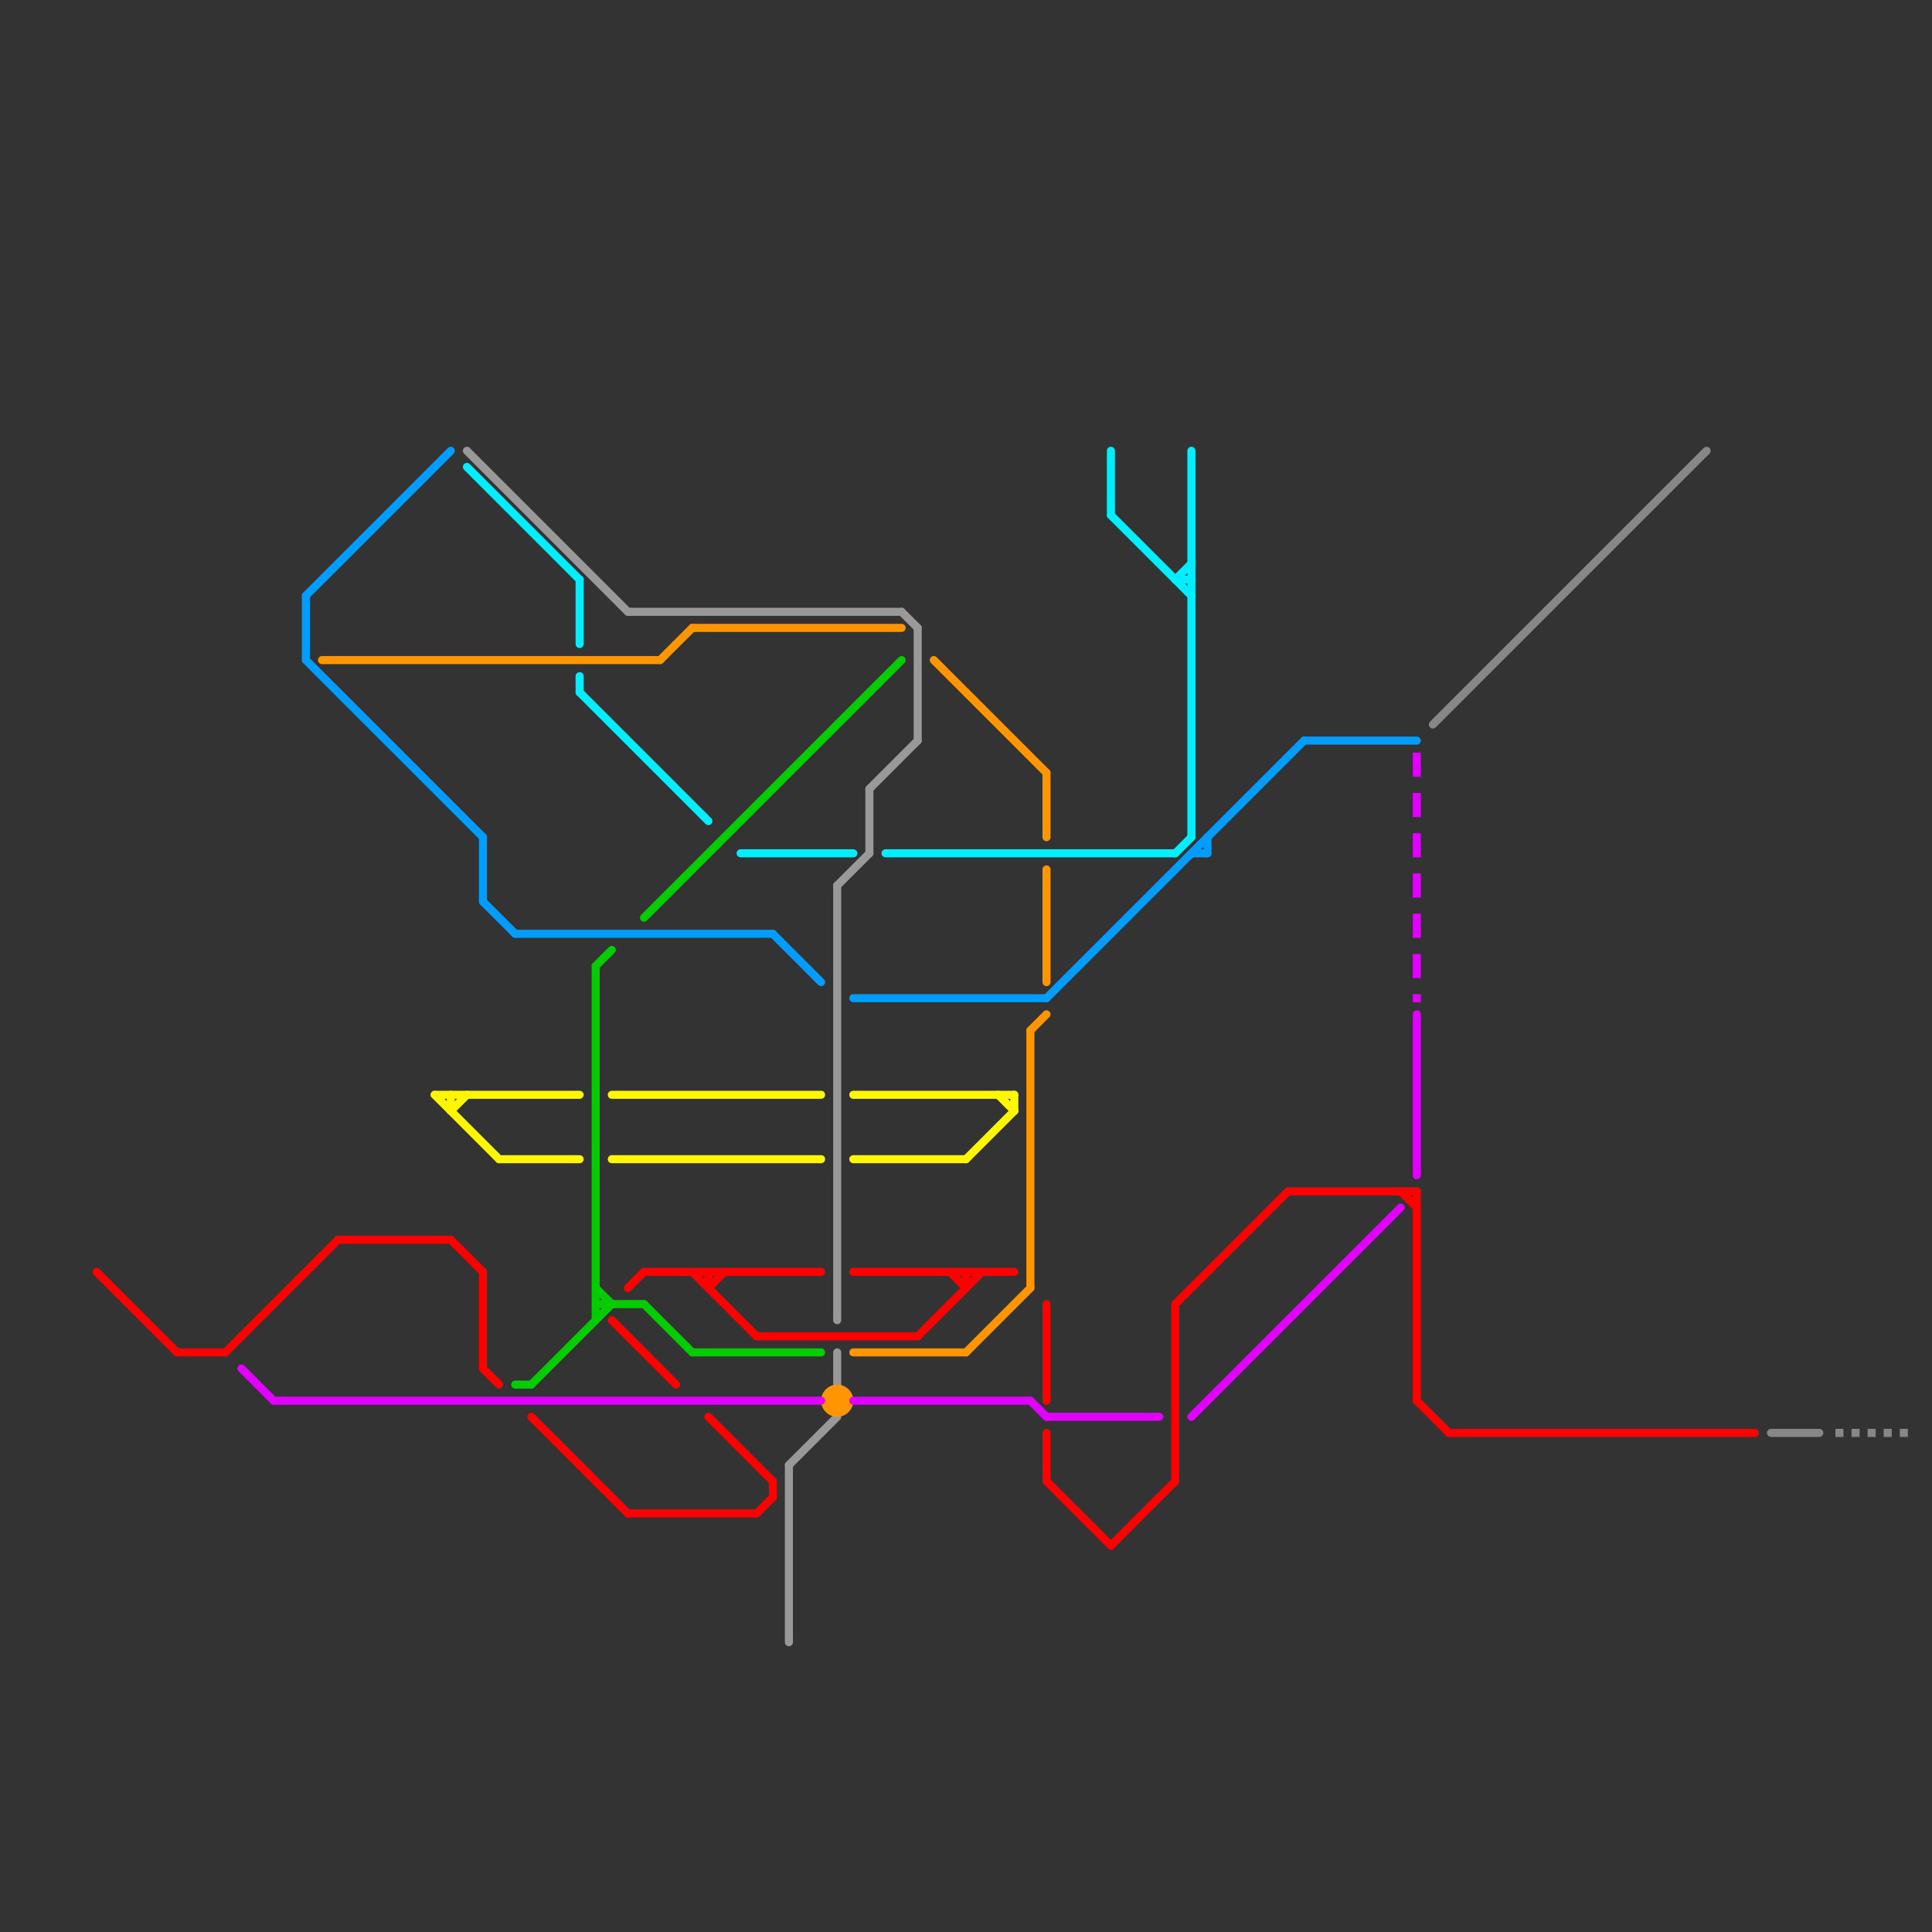 
<svg version="1.1" xmlns="http://www.w3.org/2000/svg" viewBox="0 0 120 120">
<rect x="0" y="0" width="120" height="120" fill="#333333" stroke="none"/>
<style>text { font: 1px Helvetica; font-weight: 600; white-space: pre; dominant-baseline: central; } line { stroke-width: 1; fill: none; stroke-linecap: round; stroke-linejoin: round; } .c0 { stroke: #878787 } .c1 { stroke: #999999 } .c2 { stroke: #ff0000 } .c3 { stroke: #009dff } .c4 { stroke: #03cc00 } .c5 { stroke: #ff9500 } .c6 { stroke: #e100ff } .c7 { stroke: #00eeff } .c8 { stroke: #fff700 } .lds3 { stroke-dasharray: 0.5 0.5; }.w3 { stroke-width: .5; }.l1 { stroke-dasharray: 1 1.5; stroke-linecap: square; }.l8 { stroke-linecap: butt; }</style><defs><g id="wm-xf"><circle r="1.2" fill="#000"/><circle r="0.9" fill="#fff"/><circle r="0.6" fill="#000"/><circle r="0.3" fill="#fff"/></g><g id="wm"><circle r="0.6" fill="#000"/><circle r="0.3" fill="#fff"/></g></defs><line class="c0 w3 l8 lds3" x1="114" y1="89" x2="119" y2="89"/><line class="c0 w3" x1="110" y1="89" x2="113" y2="89"/><line class="c0 w3" x1="89" y1="45" x2="106" y2="28"/><line class="c1 w3" x1="39" y1="38" x2="56" y2="38"/><line class="c1 w3" x1="49" y1="91" x2="52" y2="88"/><line class="c1 w3" x1="52" y1="55" x2="54" y2="53"/><line class="c1 w3" x1="56" y1="38" x2="57" y2="39"/><line class="c1 w3" x1="54" y1="49" x2="57" y2="46"/><line class="c1 w3" x1="57" y1="39" x2="57" y2="46"/><line class="c1 w3" x1="29" y1="28" x2="39" y2="38"/><line class="c1 w3" x1="52" y1="55" x2="52" y2="82"/><line class="c1 w3" x1="54" y1="49" x2="54" y2="53"/><line class="c1 w3" x1="49" y1="91" x2="49" y2="102"/><line class="c1 w3" x1="52" y1="84" x2="52" y2="86"/><line class="c2 w3" x1="14" y1="84" x2="21" y2="77"/><line class="c2 w3" x1="11" y1="84" x2="14" y2="84"/><line class="c2 w3" x1="44" y1="79" x2="44" y2="80"/><line class="c2 w3" x1="69" y1="96" x2="73" y2="92"/><line class="c2 w3" x1="88" y1="74" x2="88" y2="87"/><line class="c2 w3" x1="65" y1="92" x2="69" y2="96"/><line class="c2 w3" x1="43" y1="79" x2="47" y2="83"/><line class="c2 w3" x1="30" y1="79" x2="30" y2="85"/><line class="c2 w3" x1="28" y1="77" x2="30" y2="79"/><line class="c2 w3" x1="21" y1="77" x2="28" y2="77"/><line class="c2 w3" x1="73" y1="81" x2="80" y2="74"/><line class="c2 w3" x1="48" y1="92" x2="48" y2="93"/><line class="c2 w3" x1="30" y1="85" x2="31" y2="86"/><line class="c2 w3" x1="60" y1="79" x2="60" y2="80"/><line class="c2 w3" x1="87" y1="74" x2="88" y2="75"/><line class="c2 w3" x1="40" y1="79" x2="51" y2="79"/><line class="c2 w3" x1="44" y1="88" x2="48" y2="92"/><line class="c2 w3" x1="39" y1="94" x2="47" y2="94"/><line class="c2 w3" x1="6" y1="79" x2="11" y2="84"/><line class="c2 w3" x1="65" y1="89" x2="65" y2="92"/><line class="c2 w3" x1="65" y1="81" x2="65" y2="87"/><line class="c2 w3" x1="59" y1="79" x2="60" y2="80"/><line class="c2 w3" x1="88" y1="87" x2="90" y2="89"/><line class="c2 w3" x1="80" y1="74" x2="88" y2="74"/><line class="c2 w3" x1="47" y1="94" x2="48" y2="93"/><line class="c2 w3" x1="73" y1="81" x2="73" y2="92"/><line class="c2 w3" x1="33" y1="88" x2="39" y2="94"/><line class="c2 w3" x1="53" y1="79" x2="63" y2="79"/><line class="c2 w3" x1="47" y1="83" x2="57" y2="83"/><line class="c2 w3" x1="39" y1="80" x2="40" y2="79"/><line class="c2 w3" x1="57" y1="83" x2="61" y2="79"/><line class="c2 w3" x1="38" y1="82" x2="42" y2="86"/><line class="c2 w3" x1="44" y1="80" x2="45" y2="79"/><line class="c2 w3" x1="90" y1="89" x2="109" y2="89"/><line class="c3 w3" x1="30" y1="56" x2="32" y2="58"/><line class="c3 w3" x1="75" y1="52" x2="75" y2="53"/><line class="c3 w3" x1="32" y1="58" x2="48" y2="58"/><line class="c3 w3" x1="19" y1="41" x2="30" y2="52"/><line class="c3 w3" x1="48" y1="58" x2="51" y2="61"/><line class="c3 w3" x1="30" y1="52" x2="30" y2="56"/><line class="c3 w3" x1="19" y1="37" x2="19" y2="41"/><line class="c3 w3" x1="81" y1="46" x2="88" y2="46"/><line class="c3 w3" x1="19" y1="37" x2="28" y2="28"/><line class="c3 w3" x1="74" y1="53" x2="75" y2="53"/><line class="c3 w3" x1="53" y1="62" x2="65" y2="62"/><line class="c3 w3" x1="65" y1="62" x2="81" y2="46"/><line class="c4 w3" x1="37" y1="81" x2="40" y2="81"/><line class="c4 w3" x1="33" y1="86" x2="38" y2="81"/><line class="c4 w3" x1="40" y1="57" x2="56" y2="41"/><line class="c4 w3" x1="37" y1="60" x2="38" y2="59"/><line class="c4 w3" x1="32" y1="86" x2="33" y2="86"/><line class="c4 w3" x1="40" y1="81" x2="43" y2="84"/><line class="c4 w3" x1="37" y1="60" x2="37" y2="82"/><line class="c4 w3" x1="43" y1="84" x2="51" y2="84"/><line class="c4 w3" x1="37" y1="80" x2="38" y2="81"/><line class="c5 w3" x1="64" y1="64" x2="65" y2="63"/><line class="c5 w3" x1="60" y1="84" x2="64" y2="80"/><line class="c5 w3" x1="65" y1="54" x2="65" y2="61"/><line class="c5 w3" x1="43" y1="39" x2="56" y2="39"/><line class="c5 w3" x1="65" y1="48" x2="65" y2="52"/><line class="c5 w3" x1="41" y1="41" x2="43" y2="39"/><line class="c5 w3" x1="64" y1="64" x2="64" y2="80"/><line class="c5 w3" x1="20" y1="41" x2="41" y2="41"/><line class="c5 w3" x1="53" y1="84" x2="60" y2="84"/><line class="c5 w3" x1="58" y1="41" x2="65" y2="48"/><circle cx="52" cy="87" r="1" fill="#ff9500" /><line class="c6 w3" x1="17" y1="87" x2="51" y2="87"/><line class="c6 w3" x1="53" y1="87" x2="64" y2="87"/><line class="c6 w3" x1="88" y1="63" x2="88" y2="73"/><line class="c6 w3" x1="65" y1="88" x2="72" y2="88"/><line class="c6 w3" x1="15" y1="85" x2="17" y2="87"/><line class="c6 w3" x1="74" y1="88" x2="87" y2="75"/><line class="c6 w3" x1="64" y1="87" x2="65" y2="88"/><line class="c6 w3 l1" x1="88" y1="47" x2="88" y2="62"/><line class="c7 w3" x1="73" y1="53" x2="74" y2="52"/><line class="c7 w3" x1="69" y1="28" x2="69" y2="32"/><line class="c7 w3" x1="36" y1="43" x2="44" y2="51"/><line class="c7 w3" x1="29" y1="29" x2="36" y2="36"/><line class="c7 w3" x1="73" y1="36" x2="74" y2="36"/><line class="c7 w3" x1="55" y1="53" x2="73" y2="53"/><line class="c7 w3" x1="74" y1="28" x2="74" y2="52"/><line class="c7 w3" x1="36" y1="42" x2="36" y2="43"/><line class="c7 w3" x1="46" y1="53" x2="53" y2="53"/><line class="c7 w3" x1="36" y1="36" x2="36" y2="40"/><line class="c7 w3" x1="73" y1="36" x2="74" y2="35"/><line class="c7 w3" x1="69" y1="32" x2="74" y2="37"/><line class="c8 w3" x1="27" y1="68" x2="36" y2="68"/><line class="c8 w3" x1="62" y1="68" x2="63" y2="69"/><line class="c8 w3" x1="28" y1="69" x2="29" y2="68"/><line class="c8 w3" x1="53" y1="68" x2="63" y2="68"/><line class="c8 w3" x1="60" y1="72" x2="63" y2="69"/><line class="c8 w3" x1="31" y1="72" x2="36" y2="72"/><line class="c8 w3" x1="53" y1="72" x2="60" y2="72"/><line class="c8 w3" x1="38" y1="68" x2="51" y2="68"/><line class="c8 w3" x1="28" y1="68" x2="28" y2="69"/><line class="c8 w3" x1="63" y1="68" x2="63" y2="69"/><line class="c8 w3" x1="38" y1="72" x2="51" y2="72"/><line class="c8 w3" x1="27" y1="68" x2="31" y2="72"/>
</svg>
